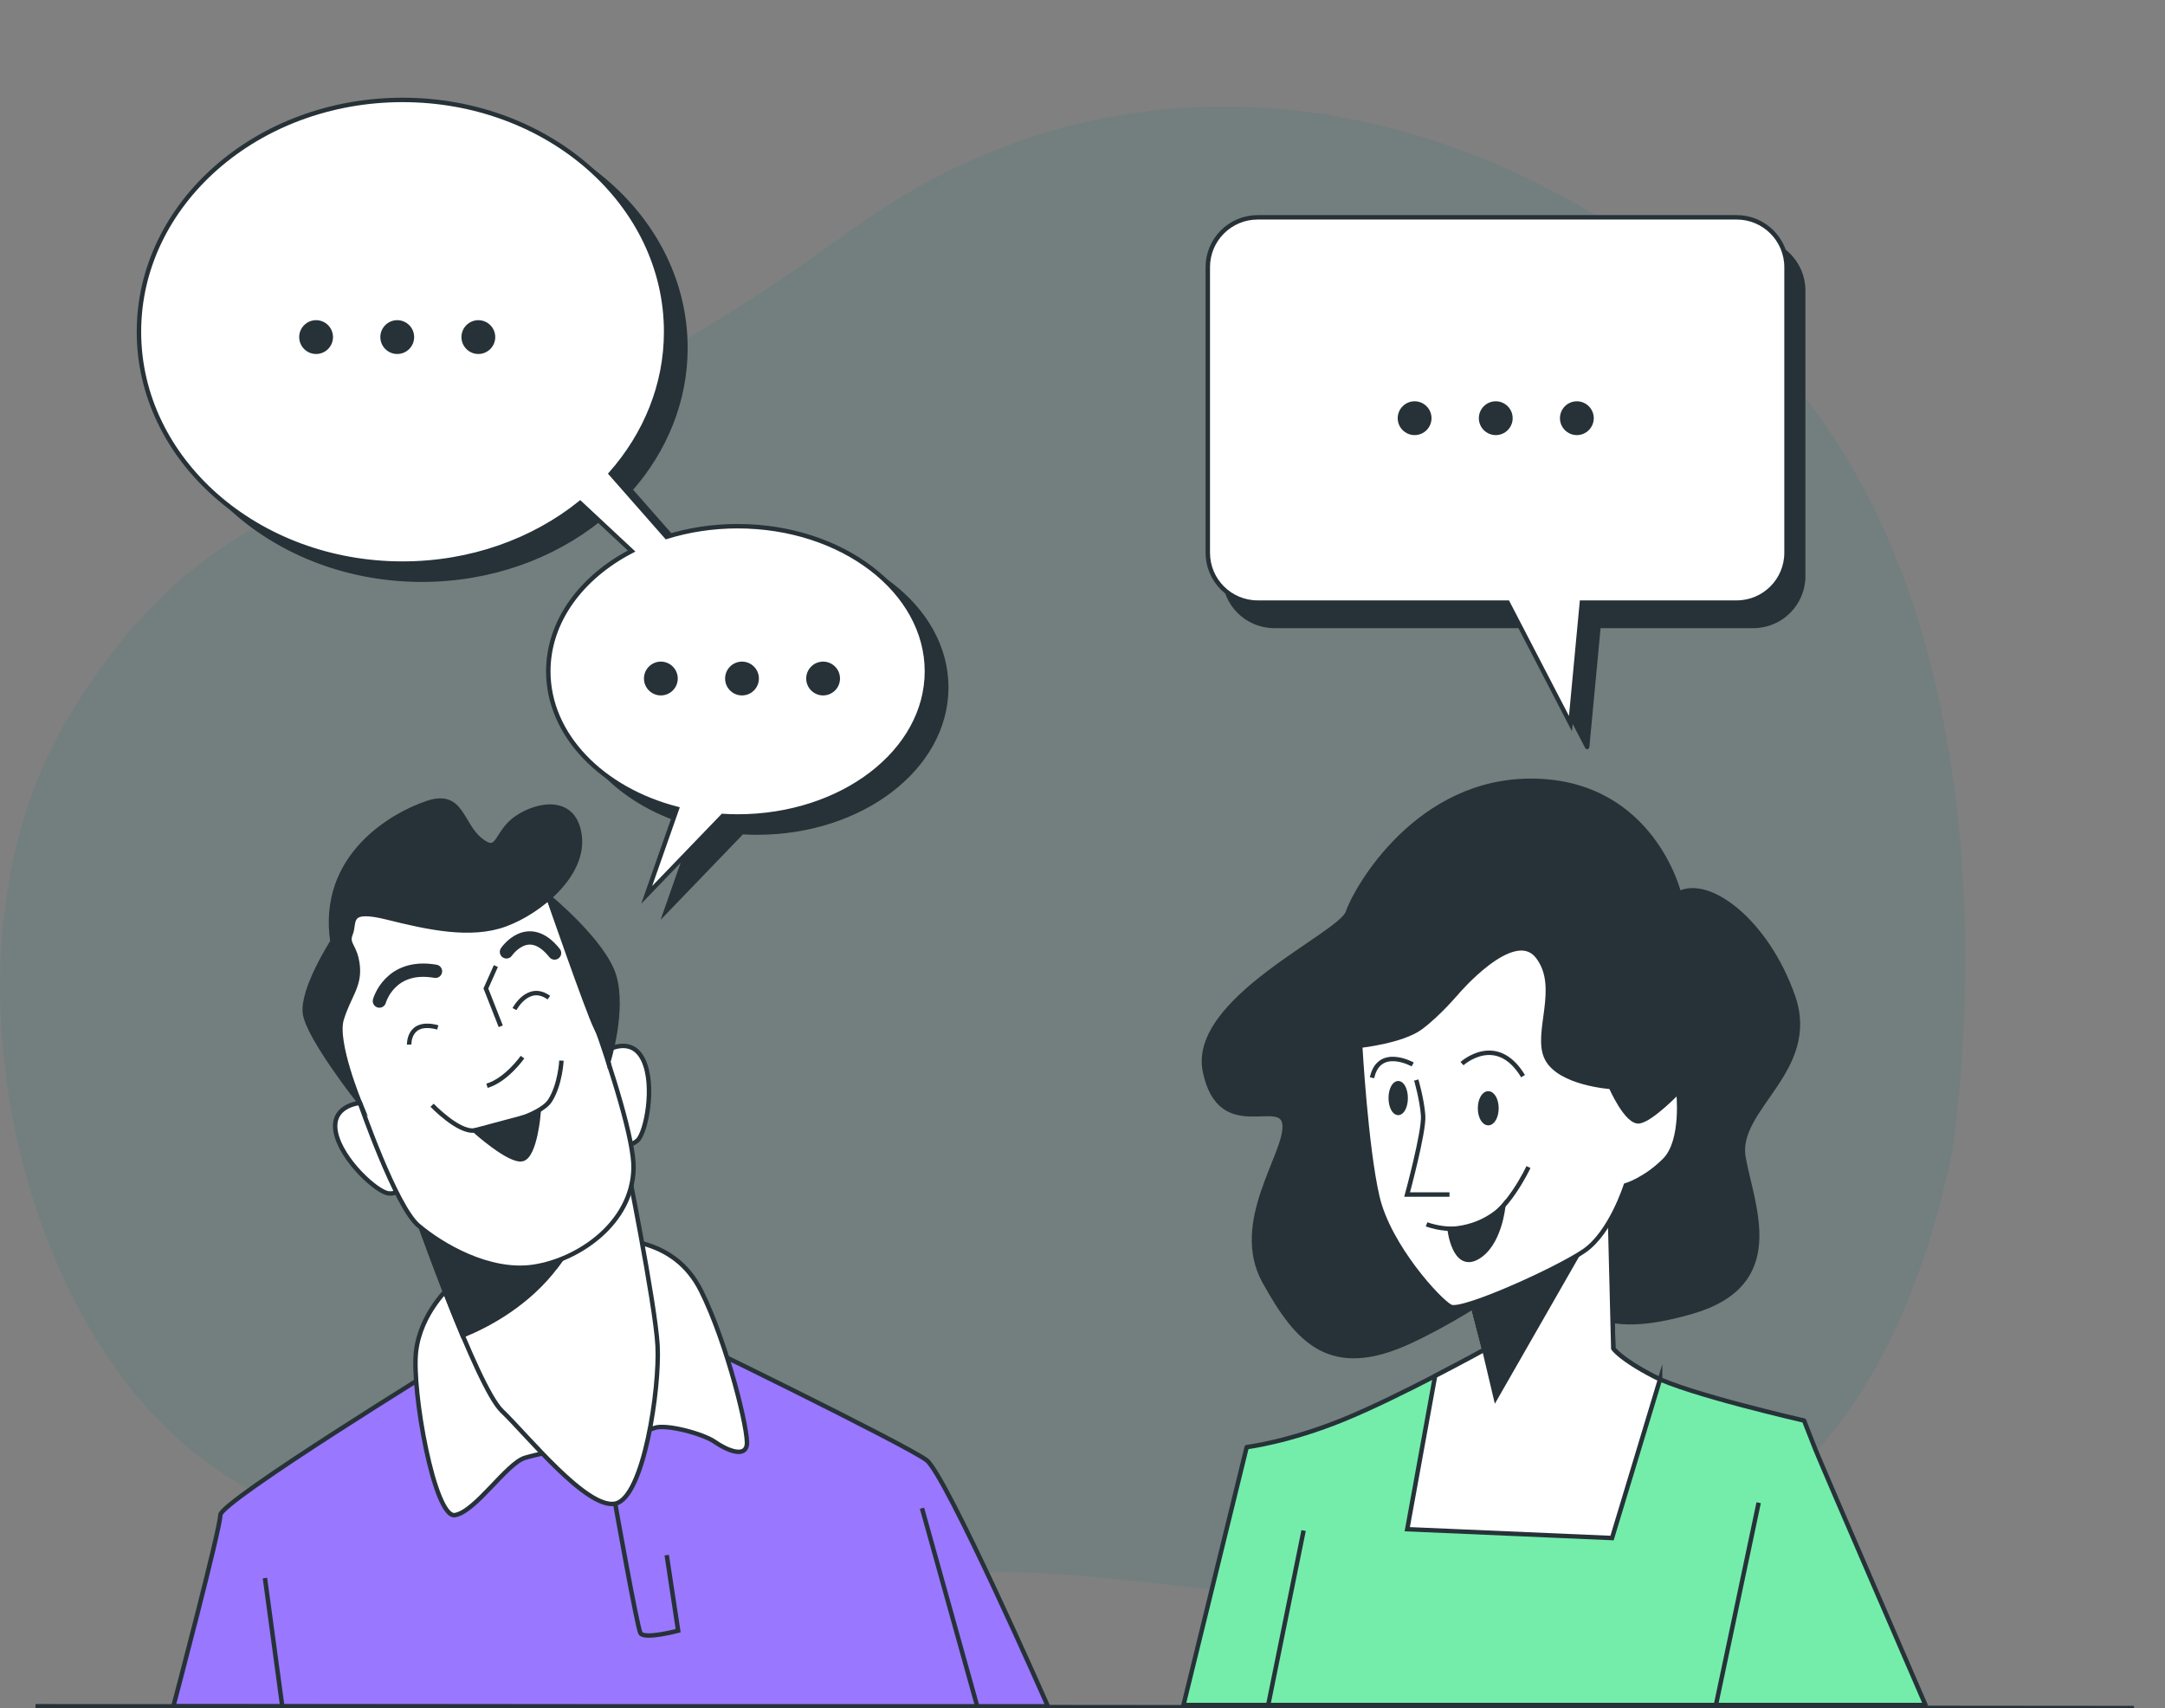 <svg width="488" height="385" viewBox="0 0 488 385" fill="none" xmlns="http://www.w3.org/2000/svg">
    <rect x="0" y="0" width="488" height="385" fill="#808080" stroke="none"/>
    <g clip-path="url(#clip0_577_75339)">
        <path opacity="0.1"
            d="M439.816 260.689C439.816 260.689 460.026 144.395 398.618 79.997C344.412 23.142 259.747 2.4 191.835 51.848C167.64 69.466 138.969 87.395 110.539 98.272C78.668 110.465 43.373 113.443 14.413 163.374C-14.538 213.297 2.736 293.962 43.004 326.778C83.263 359.594 155.554 358.288 218.116 354.47C280.679 350.652 409.365 404.319 439.816 260.689Z"
            fill="#018171" />
        <path
            d="M378.46 201.34C378.46 201.34 372.48 176.55 345.98 175.98C319.48 175.41 305.52 200.48 303.81 205.61C302.1 210.74 268.2 225.27 271.61 241.51C275.02 257.75 288.99 246.92 289.56 253.48C290.13 260.04 277.59 275.42 285 288.81C292.41 302.2 299.82 310.75 318.05 302.2C336.28 293.65 344.26 283.97 350.25 289.09C356.23 294.22 359.65 301.91 381.31 295.64C402.96 289.37 394.99 271.99 392.99 260.88C390.99 249.77 410.08 241.22 404.1 224.41C398.12 207.6 385.3 197.91 378.46 201.33V201.34Z"
            fill="#263238" stroke="#263238" stroke-miterlimit="10" />
        <path
            d="M330.88 289.95L334.58 304.2C334.58 304.2 315.49 314.74 302.95 319.87C290.41 325 281.01 326.14 281.01 326.14L266.76 384.26H434.01C434.01 384.26 410.93 330.98 409.22 326.71C407.51 322.44 406.66 320.16 406.66 320.16C406.66 320.16 380.45 314.18 372.76 310.19C365.07 306.2 363.64 303.92 363.64 303.92L362.79 270.01L330.88 289.95Z"
            fill="#74EDAB" stroke="#263238" stroke-linecap="round" stroke-linejoin="round" />
        <path
            d="M374.19 310.85C373.67 310.62 373.18 310.4 372.76 310.18C365.07 306.19 363.64 303.91 363.64 303.91L362.79 270L330.88 289.94L334.58 304.19C334.58 304.19 329.81 306.82 323.48 310.09L317.2 344.64L363.36 346.63L374.19 310.83V310.85Z"
            fill="white" stroke="#263238" stroke-miterlimit="10" />
        <path
            d="M357.37 279.69L361.35 270.9L330.88 289.95L334.58 304.2L337.14 315.02L357.37 279.69Z"
            fill="#263238" stroke="#263238" stroke-miterlimit="10" />
        <path d="M285.859 384.26L293.839 344.94" stroke="#263238" stroke-miterlimit="10" />
        <path d="M386.72 384.54L396.41 338.67" stroke="#263238" stroke-miterlimit="10" />
        <path
            d="M328.26 223.801C328.26 223.801 324.39 228.441 320.26 231.541C316.13 234.641 306.59 235.671 306.59 235.671C306.59 235.671 307.88 258.631 310.46 269.731C313.04 280.821 324.39 293.211 326.97 294.501C329.55 295.791 351.22 285.991 357.16 281.861C363.09 277.731 366.45 267.151 366.45 267.151C366.45 267.151 370.84 265.861 375.22 261.471C379.6 257.081 378.32 245.991 378.32 245.991C378.32 245.991 372.39 252.181 369.55 252.701C366.71 253.221 363.1 244.961 363.1 244.961C363.1 244.961 351.49 244.191 348.65 238.511C345.81 232.831 352 222.511 346.59 215.551C341.17 208.581 328.27 223.811 328.27 223.811L328.26 223.801Z"
            fill="white" stroke="#263238" stroke-miterlimit="10" />
        <path
            d="M319.23 243.41C319.23 243.41 320.52 247.8 320.78 251.41C321.04 255.02 317.17 269.21 317.17 269.21H326.72"
            stroke="#263238" stroke-miterlimit="10" />
        <path
            d="M321.56 275.921C321.56 275.921 327.24 278.241 333.43 275.921C339.62 273.601 344.52 263.021 344.52 263.021"
            stroke="#263238" stroke-miterlimit="10" />
        <path
            d="M326.74 276.991C326.74 276.991 327.75 286.241 332.91 283.411C338.07 280.571 338.84 271.801 338.84 271.801C338.84 271.801 334.76 276.671 326.74 276.991Z"
            fill="#263238" stroke="#263238" stroke-miterlimit="10" />
        <path
            d="M335.459 253.121C336.481 253.121 337.309 251.621 337.309 249.771C337.309 247.921 336.481 246.421 335.459 246.421C334.438 246.421 333.609 247.921 333.609 249.771C333.609 251.621 334.438 253.121 335.459 253.121Z"
            fill="#263238" stroke="#263238" stroke-miterlimit="10" />
        <path
            d="M316.84 247.471C316.84 249.321 316.09 250.821 315.16 250.821C314.23 250.821 313.48 249.321 313.48 247.471C313.48 245.621 314.23 244.121 315.16 244.121C316.09 244.121 316.84 245.621 316.84 247.471Z"
            fill="#263238" stroke="#263238" stroke-miterlimit="10" />
        <path d="M329.54 239.71C329.54 239.71 337.3 232.65 343.3 242.53" stroke="#263238"
            stroke-miterlimit="10" />
        <path d="M318.43 239.891C318.43 239.891 310.84 235.661 309.26 242.891" stroke="#263238"
            stroke-miterlimit="10" />
        <path
            d="M395.22 54.24H287.24C281.03 54.24 276 59.27 276 65.48V129.83C276 136.04 281.03 141.07 287.24 141.07H343.59L357.75 168.35L360.32 141.07H395.21C401.42 141.07 406.45 136.04 406.45 129.83V65.48C406.45 59.27 401.42 54.24 395.21 54.24H395.22Z"
            fill="#263238" stroke="#263238" stroke-linecap="round" stroke-linejoin="round" />
        <path
            d="M391.46 48.98H283.48C277.27 48.98 272.24 54.011 272.24 60.221V124.57C272.24 130.78 277.27 135.81 283.48 135.81H339.83L353.99 163.09L356.56 135.81H391.45C397.66 135.81 402.69 130.78 402.69 124.57V60.221C402.69 54.011 397.66 48.98 391.45 48.98H391.46Z"
            fill="white" stroke="#263238" stroke-miterlimit="10" />
        <path
            d="M322.67 94.25C322.67 92.15 320.96 90.44 318.86 90.44C316.76 90.44 315.05 92.15 315.05 94.25C315.05 96.35 316.76 98.06 318.86 98.06C320.96 98.06 322.67 96.35 322.67 94.25Z"
            fill="#263238" />
        <path
            d="M340.96 94.25C340.96 92.15 339.25 90.44 337.15 90.44C335.05 90.44 333.34 92.15 333.34 94.25C333.34 96.35 335.05 98.06 337.15 98.06C339.25 98.06 340.96 96.35 340.96 94.25Z"
            fill="#263238" />
        <path
            d="M359.24 94.25C359.24 92.15 357.53 90.44 355.43 90.44C353.33 90.44 351.62 92.15 351.62 94.25C351.62 96.35 353.33 98.06 355.43 98.06C357.53 98.06 359.24 96.35 359.24 94.25Z"
            fill="#263238" />
        <path
            d="M101.26 306.63C101.26 306.63 49.66 338.36 49.66 341.46C49.66 344.56 39.08 384.55 39.08 384.55H236.2C236.2 384.55 213.24 332.43 208.85 329.08C204.46 325.73 152.35 300.18 147.96 298.38C143.57 296.57 101.26 306.64 101.26 306.64V306.63Z"
            fill="#9A77FF" stroke="#263238" stroke-linecap="round" stroke-linejoin="round" />
        <path d="M63.591 384.289L59.721 355.649" stroke="#263238" stroke-miterlimit="10" />
        <path d="M220.2 384.29L207.82 339.91" stroke="#263238" stroke-miterlimit="10" />
        <path
            d="M138.67 338.88C138.67 338.88 143.57 366.49 144.35 368.03C145.13 369.57 152.86 367.51 152.86 367.51L150.28 350.48"
            stroke="#263238" stroke-miterlimit="10" />
        <path
            d="M101.52 289.861C101.52 289.861 94.81 295.791 93.78 304.571C92.75 313.341 97.91 342.241 102.55 341.461C107.19 340.681 114.16 329.851 118.29 328.561C122.42 327.271 144.86 322.881 147.44 321.851C150.02 320.821 158.53 323.141 161.11 324.951C163.69 326.761 167.82 328.561 168.33 325.721C168.85 322.881 163.94 302.761 158.01 290.891C152.08 279.021 139.43 278.251 128.6 279.801C117.77 281.351 101.51 289.861 101.51 289.861H101.52Z"
            fill="white" stroke="#263238" stroke-miterlimit="10" />
        <path
            d="M93.519 272.83C93.519 272.83 107.45 312.56 113.13 317.98C118.81 323.4 132.22 340.17 138.67 338.88C145.12 337.59 148.73 312.82 148.22 303.28C147.7 293.73 141 260.71 141 260.71C141 260.71 139.19 266.64 126.29 273.09C113.39 279.54 93.519 272.83 93.519 272.83Z"
            fill="white" stroke="#263238" stroke-miterlimit="10" />
        <path
            d="M125.51 285.21C133.23 274.85 137.58 266.75 139.08 263.76C137.16 266.1 133.43 269.51 126.28 273.08C113.38 279.53 93.51 272.82 93.51 272.82C93.51 272.82 98.86 288.08 104.28 300.98C109.65 298.81 118.91 294.05 125.5 285.2L125.51 285.21Z"
            fill="#263238" stroke="#263238" stroke-miterlimit="10" />
        <path
            d="M81.13 248.571C81.13 248.571 74.42 249.091 75.71 255.281C77 261.471 85 268.701 87.58 268.951C90.16 269.211 90.16 267.141 90.16 267.141L81.13 248.561V248.571Z"
            fill="white" stroke="#263238" stroke-miterlimit="10" />
        <path
            d="M136.66 236.83C136.66 236.83 142.34 233.23 145.02 238.96C147.7 244.69 145.61 255.27 143.7 257.02C141.79 258.77 140.55 257.12 140.55 257.12L136.66 236.83Z"
            fill="white" stroke="#263238" stroke-miterlimit="10" />
        <path
            d="M77.26 216.07C77.26 216.07 71.331 230 72.871 233.87C74.421 237.74 81.13 248.58 81.13 248.58C81.13 248.58 89.13 271.8 94.29 276.19C99.451 280.58 110.291 287.03 120.351 285.48C130.411 283.93 142.541 275.68 142.801 263.29C143.061 250.91 123.451 201.88 123.451 201.88C123.451 201.88 118.551 198.78 111.581 199.56C104.611 200.34 87.841 198.53 82.941 202.14C78.04 205.75 76.751 210.4 77.26 216.07Z"
            fill="white" stroke="#263238" stroke-miterlimit="10" />
        <path
            d="M74.94 212.2C74.94 212.2 67.97 223.04 68.75 228.45C69.52 233.87 81.13 248.57 81.13 248.57C81.13 248.57 75.45 234.9 77 229.74C78.55 224.58 81.13 222.26 80.61 217.61C80.09 212.96 78.03 212.97 79.06 210.39C80.09 207.81 78.03 204.46 87.32 206.78C96.61 209.1 106.15 211.17 113.89 208.33C121.63 205.49 131.69 197.24 130.66 188.46C129.63 179.69 121.37 180.98 116.47 184.33C111.57 187.68 112.6 192.84 108.21 189.23C103.82 185.62 104.08 178.39 96.34 180.97C88.6 183.55 72.09 192.84 74.93 212.19L74.94 212.2Z"
            fill="#263238" stroke="#263238" stroke-miterlimit="10" />
        <path
            d="M123.45 201.87C123.45 201.87 132.48 227.93 134.29 231.54C136.1 235.15 137.13 239.28 137.13 239.28C137.13 239.28 140.74 227.67 138.42 219.93C136.1 212.19 123.46 201.87 123.46 201.87H123.45Z"
            fill="#263238" stroke="#263238" stroke-miterlimit="10" />
        <path d="M111.771 217.721L109.521 222.771L112.871 231.291" stroke="#263238"
            stroke-miterlimit="10" />
        <path d="M117.771 238.25C117.771 238.25 114.161 243.41 109.771 244.7" stroke="#263238"
            stroke-miterlimit="10" />
        <path
            d="M97.391 249.09C97.391 249.09 103.321 255.28 106.941 254.77C110.561 254.26 121.651 251.67 123.971 248.06C126.291 244.45 126.551 239.03 126.551 239.03"
            stroke="#263238" stroke-miterlimit="10" />
        <path
            d="M106.94 254.77C106.94 254.77 114.94 261.99 117.78 261.22C120.62 260.45 121.39 250.9 121.39 250.9L106.94 254.77Z"
            fill="#263238" stroke="#263238" stroke-miterlimit="10" />
        <path d="M92.231 235.42C92.231 235.42 91.971 229.74 98.681 231.55" stroke="#263238"
            stroke-miterlimit="10" />
        <path d="M115.971 227.42C115.971 227.42 119.071 221.49 123.711 224.84" stroke="#263238"
            stroke-miterlimit="10" />
        <path d="M85.52 225.61C85.52 225.61 87.841 217.1 98.16 218.9" stroke="#263238"
            stroke-width="3" stroke-miterlimit="10" stroke-linecap="round" />
        <path d="M114.16 214.52C114.16 214.52 119.06 207.3 125 214.78" stroke="#263238"
            stroke-width="3" stroke-miterlimit="10" stroke-linecap="round" />
        <path
            d="M170.611 122.22C164.931 122.22 159.521 123.08 154.571 124.62L142.051 110.38C149.841 101.54 154.501 90.45 154.501 78.4C154.501 49.539 127.901 26.149 95.091 26.149C62.281 26.149 35.681 49.539 35.681 78.4C35.681 107.26 62.281 130.65 95.091 130.65C110.521 130.65 124.571 125.48 135.131 117L146.731 127.82C135.401 133.7 127.951 143.65 127.951 154.93C127.951 169.32 140.091 181.54 156.941 185.91L150.131 205.31L167.261 187.53C168.371 187.6 169.491 187.64 170.621 187.64C194.191 187.64 213.291 173 213.291 154.93C213.291 136.86 194.181 122.22 170.621 122.22H170.611Z"
            fill="#263238" stroke="#263238" stroke-miterlimit="10" />
        <path
            d="M166.26 118.59C160.58 118.59 155.17 119.45 150.22 120.99L137.7 106.75C145.49 97.909 150.15 86.82 150.15 74.769C150.15 45.91 123.55 22.52 90.74 22.52C57.93 22.52 31.32 45.91 31.32 74.769C31.32 103.63 57.92 127.02 90.73 127.02C106.16 127.02 120.21 121.85 130.77 113.37L142.37 124.19C131.04 130.07 123.59 140.02 123.59 151.3C123.59 165.69 135.73 177.91 152.58 182.28L145.77 201.68L162.9 183.9C164.01 183.97 165.13 184.01 166.26 184.01C189.83 184.01 208.93 169.37 208.93 151.3C208.93 133.23 189.82 118.59 166.26 118.59Z"
            fill="white" stroke="#263238" stroke-miterlimit="10" />
        <path
            d="M71.25 79.779C73.355 79.779 75.06 78.073 75.06 75.969C75.06 73.865 73.355 72.159 71.25 72.159C69.146 72.159 67.44 73.865 67.44 75.969C67.44 78.073 69.146 79.779 71.25 79.779Z"
            fill="#263238" />
        <path
            d="M89.54 79.779C91.645 79.779 93.35 78.073 93.35 75.969C93.35 73.865 91.645 72.159 89.54 72.159C87.436 72.159 85.731 73.865 85.731 75.969C85.731 78.073 87.436 79.779 89.54 79.779Z"
            fill="#263238" />
        <path
            d="M111.631 75.969C111.631 73.869 109.921 72.159 107.821 72.159C105.721 72.159 104.011 73.869 104.011 75.969C104.011 78.069 105.721 79.779 107.821 79.779C109.921 79.779 111.631 78.069 111.631 75.969Z"
            fill="#263238" />
        <path
            d="M152.77 152.919C152.77 150.819 151.06 149.109 148.96 149.109C146.86 149.109 145.15 150.819 145.15 152.919C145.15 155.019 146.86 156.729 148.96 156.729C151.06 156.729 152.77 155.019 152.77 152.919Z"
            fill="#263238" />
        <path
            d="M171.06 152.919C171.06 150.819 169.35 149.109 167.25 149.109C165.15 149.109 163.44 150.819 163.44 152.919C163.44 155.019 165.15 156.729 167.25 156.729C169.35 156.729 171.06 155.019 171.06 152.919Z"
            fill="#263238" />
        <path
            d="M189.341 152.919C189.341 150.819 187.631 149.109 185.531 149.109C183.431 149.109 181.721 150.819 181.721 152.919C181.721 155.019 183.431 156.729 185.531 156.729C187.631 156.729 189.341 155.019 189.341 152.919Z"
            fill="#263238" />
        <path d="M8 384.54L481 384.955" stroke="#263238" stroke-miterlimit="10" />
    </g>
    <defs>
        <clipPath id="clip0_577_75339">
            <rect width="488" height="385" fill="white" />
        </clipPath>
    </defs>
</svg>
